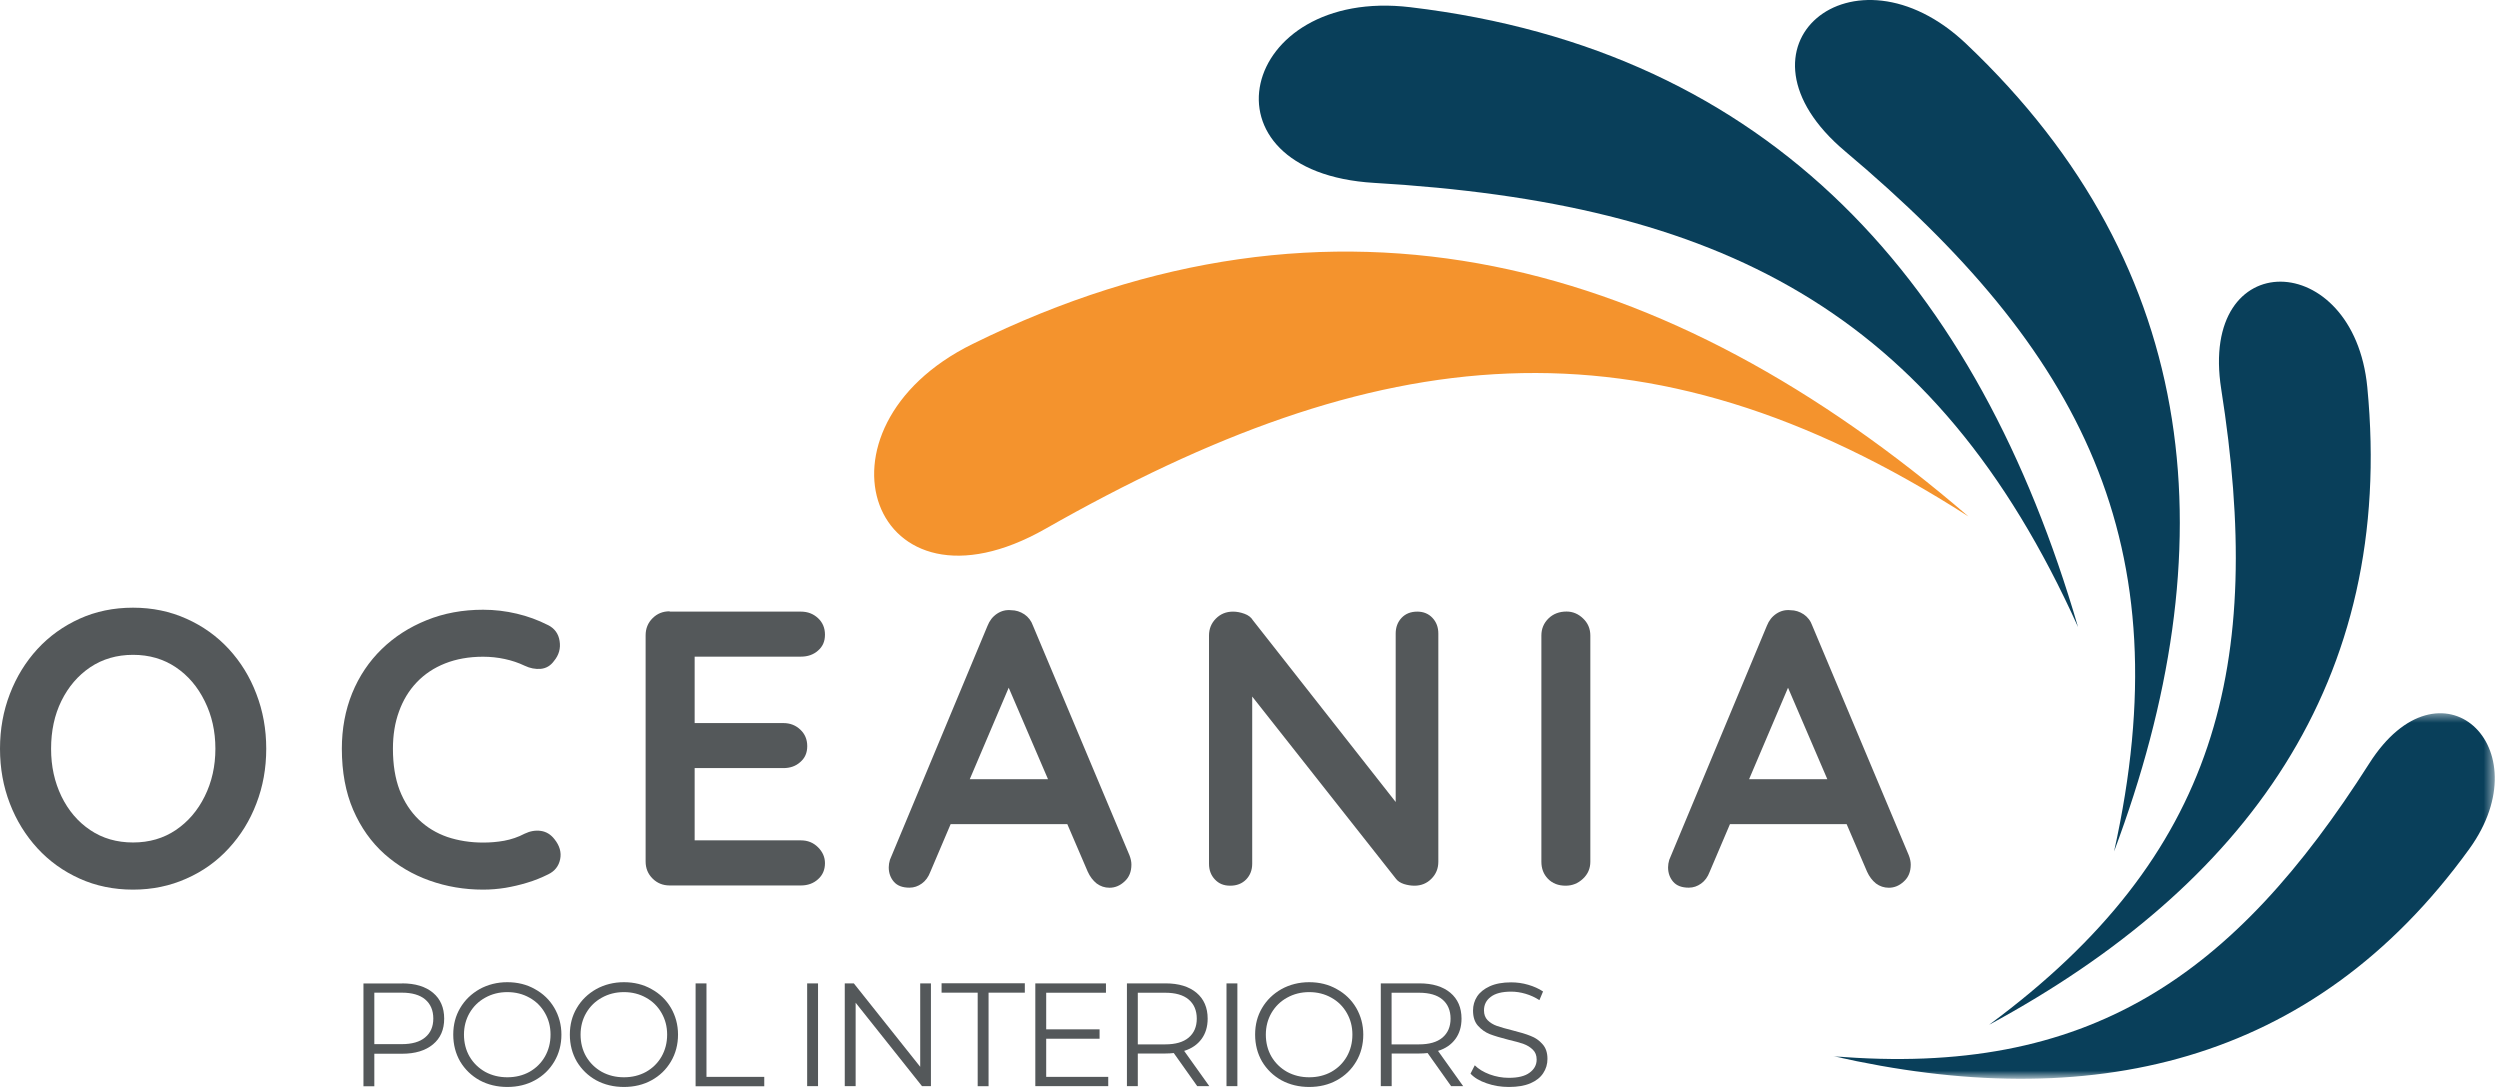 <svg width="230" height="100" viewBox="0 0 230 100" fill="none" xmlns="http://www.w3.org/2000/svg">
<path d="M24.494 68.884C24.494 70.687 24.189 72.367 23.587 73.924C22.993 75.488 22.144 76.856 21.049 78.044C19.961 79.232 18.663 80.166 17.146 80.832C15.645 81.505 14.006 81.846 12.236 81.846C10.466 81.846 8.813 81.505 7.326 80.832C5.832 80.159 4.54 79.232 3.445 78.044C2.357 76.856 1.509 75.488 0.907 73.924C0.305 72.367 0 70.687 0 68.884C0 67.081 0.305 65.408 0.907 63.844C1.509 62.272 2.357 60.897 3.445 59.709C4.54 58.521 5.839 57.594 7.326 56.921C8.813 56.248 10.452 55.907 12.236 55.907C14.02 55.907 15.645 56.248 17.146 56.921C18.655 57.594 19.961 58.529 21.049 59.709C22.144 60.897 22.993 62.272 23.587 63.844C24.189 65.408 24.494 67.081 24.494 68.884ZM19.816 68.884C19.816 67.276 19.489 65.821 18.837 64.51C18.191 63.192 17.306 62.149 16.175 61.389C15.043 60.629 13.738 60.245 12.243 60.245C10.749 60.245 9.436 60.629 8.298 61.389C7.166 62.157 6.289 63.185 5.65 64.481C5.012 65.777 4.7 67.247 4.7 68.884C4.7 70.52 5.019 71.94 5.65 73.258C6.289 74.568 7.166 75.604 8.298 76.364C9.436 77.132 10.749 77.508 12.243 77.508C13.738 77.508 15.043 77.124 16.175 76.364C17.299 75.604 18.191 74.568 18.837 73.258C19.489 71.94 19.816 70.484 19.816 68.884Z" fill="#54585A"/>
<path d="M50.395 57.493C51.019 57.805 51.382 58.297 51.483 58.971C51.592 59.644 51.425 60.26 50.968 60.81C50.656 61.244 50.25 61.483 49.757 61.534C49.264 61.577 48.763 61.483 48.263 61.244C47.69 60.969 47.073 60.766 46.435 60.629C45.797 60.491 45.136 60.419 44.44 60.419C43.142 60.419 41.974 60.629 40.951 61.034C39.929 61.44 39.066 62.012 38.34 62.772C37.622 63.525 37.078 64.423 36.708 65.459C36.331 66.487 36.15 67.624 36.15 68.884C36.15 70.347 36.353 71.614 36.766 72.7C37.187 73.779 37.775 74.677 38.522 75.401C39.269 76.118 40.139 76.647 41.154 77.002C42.17 77.342 43.272 77.516 44.447 77.516C45.093 77.516 45.739 77.465 46.384 77.349C47.037 77.226 47.668 77.016 48.27 76.697C48.77 76.459 49.271 76.372 49.764 76.444C50.257 76.516 50.671 76.77 51.004 77.197C51.49 77.798 51.664 78.421 51.534 79.051C51.403 79.688 51.033 80.152 50.431 80.441C49.807 80.753 49.162 81.013 48.495 81.209C47.835 81.412 47.175 81.564 46.5 81.68C45.825 81.788 45.136 81.846 44.447 81.846C42.714 81.846 41.067 81.564 39.523 81.013C37.97 80.463 36.585 79.645 35.366 78.566C34.155 77.48 33.198 76.133 32.494 74.51C31.798 72.896 31.45 71.02 31.45 68.884C31.45 67.037 31.769 65.329 32.4 63.772C33.045 62.2 33.952 60.853 35.12 59.716C36.288 58.58 37.666 57.696 39.247 57.059C40.835 56.414 42.569 56.096 44.447 56.096C45.506 56.096 46.536 56.219 47.544 56.458C48.553 56.697 49.503 57.044 50.402 57.501L50.395 57.493Z" fill="#54585A"/>
<path d="M61.609 56.269H73.685C74.309 56.269 74.831 56.472 75.259 56.87C75.68 57.261 75.897 57.768 75.897 58.391C75.897 59.014 75.687 59.484 75.259 59.854C74.838 60.23 74.309 60.411 73.685 60.411H63.589L63.908 59.796V66.813L63.618 66.523H72.068C72.692 66.523 73.207 66.726 73.627 67.124C74.048 67.515 74.266 68.022 74.266 68.645C74.266 69.267 74.055 69.738 73.627 70.108C73.214 70.484 72.692 70.665 72.068 70.665H63.727L63.908 70.375V77.646L63.618 77.313H73.685C74.309 77.313 74.831 77.523 75.259 77.95C75.687 78.377 75.897 78.862 75.897 79.413C75.897 80.014 75.687 80.513 75.259 80.89C74.838 81.274 74.309 81.462 73.685 81.462H61.609C60.985 81.462 60.463 81.252 60.035 80.825C59.607 80.397 59.397 79.883 59.397 79.253V58.449C59.397 57.826 59.607 57.305 60.035 56.877C60.463 56.45 60.978 56.24 61.609 56.24V56.269Z" fill="#54585A"/>
<path d="M93.37 61.932L85.588 80.217C85.413 80.68 85.152 81.042 84.804 81.288C84.463 81.535 84.086 81.665 83.673 81.665C83.027 81.665 82.549 81.484 82.237 81.122C81.925 80.76 81.765 80.318 81.765 79.797C81.765 79.579 81.801 79.341 81.874 79.102L90.853 57.573C91.042 57.088 91.339 56.718 91.731 56.458C92.13 56.197 92.565 56.088 93.029 56.139C93.457 56.139 93.864 56.269 94.241 56.516C94.611 56.769 94.879 57.117 95.038 57.573L103.909 78.681C104.032 78.993 104.09 79.282 104.09 79.543C104.09 80.202 103.88 80.716 103.452 81.1C103.039 81.484 102.582 81.672 102.074 81.672C101.639 81.672 101.247 81.542 100.892 81.281C100.551 81.006 100.275 80.644 100.072 80.195L92.319 62.149L93.363 61.939L93.37 61.932ZM86.705 75.821L88.685 71.686H98.433L99.115 75.821H86.712H86.705Z" fill="#54585A"/>
<path d="M130.391 56.269C130.964 56.269 131.428 56.465 131.783 56.841C132.146 57.225 132.327 57.71 132.327 58.289V79.275C132.327 79.898 132.117 80.419 131.689 80.846C131.276 81.266 130.753 81.484 130.13 81.484C129.818 81.484 129.491 81.433 129.165 81.332C128.839 81.223 128.599 81.071 128.44 80.861L114.267 62.895L115.203 62.323V79.463C115.203 80.05 115.014 80.528 114.644 80.912C114.267 81.295 113.781 81.484 113.179 81.484C112.577 81.484 112.134 81.295 111.772 80.912C111.409 80.528 111.228 80.05 111.228 79.463V58.478C111.228 57.855 111.438 57.334 111.866 56.906C112.294 56.479 112.809 56.269 113.44 56.269C113.774 56.269 114.122 56.334 114.484 56.465C114.847 56.595 115.108 56.798 115.268 57.066L129.02 74.568L128.403 74.988V58.289C128.403 57.71 128.585 57.225 128.947 56.841C129.31 56.457 129.796 56.269 130.398 56.269H130.391Z" fill="#54585A"/>
<path d="M146.311 79.275C146.311 79.898 146.087 80.419 145.63 80.847C145.173 81.274 144.65 81.484 144.041 81.484C143.367 81.484 142.823 81.274 142.409 80.847C142.003 80.427 141.807 79.905 141.807 79.275V58.471C141.807 57.848 142.025 57.327 142.46 56.899C142.888 56.479 143.446 56.262 144.121 56.262C144.694 56.262 145.202 56.472 145.644 56.899C146.087 57.319 146.311 57.848 146.311 58.471V79.275Z" fill="#54585A"/>
<path d="M165.068 61.932L157.285 80.217C157.111 80.68 156.85 81.042 156.502 81.288C156.161 81.535 155.784 81.665 155.37 81.665C154.725 81.665 154.246 81.484 153.934 81.122C153.622 80.76 153.463 80.318 153.463 79.797C153.463 79.579 153.499 79.341 153.572 79.102L162.551 57.573C162.74 57.088 163.037 56.718 163.429 56.458C163.828 56.197 164.263 56.088 164.727 56.139C165.155 56.139 165.561 56.269 165.938 56.516C166.308 56.769 166.577 57.117 166.736 57.573L175.607 78.681C175.73 78.993 175.788 79.282 175.788 79.543C175.788 80.202 175.578 80.716 175.15 81.1C174.737 81.484 174.28 81.672 173.772 81.672C173.337 81.672 172.945 81.542 172.59 81.281C172.249 81.006 171.973 80.644 171.77 80.195L164.016 62.149L165.061 61.939L165.068 61.932ZM158.402 75.821L160.382 71.686H170.131L170.813 75.821H158.41H158.402Z" fill="#54585A"/>
<path d="M36.992 90.47C38.203 90.47 39.146 90.76 39.835 91.332C40.517 91.904 40.865 92.701 40.865 93.714C40.865 94.728 40.524 95.51 39.835 96.082C39.146 96.654 38.203 96.944 36.992 96.944H34.438V99.935H33.438V90.478H36.992V90.47ZM36.963 96.061C37.898 96.061 38.616 95.858 39.109 95.445C39.61 95.032 39.864 94.46 39.864 93.707C39.864 92.954 39.61 92.36 39.109 91.94C38.616 91.528 37.898 91.325 36.963 91.325H34.438V96.061H36.963Z" fill="#54585A"/>
<path d="M46.674 100C45.739 100 44.883 99.797 44.121 99.385C43.367 98.965 42.772 98.385 42.337 97.661C41.916 96.93 41.699 96.104 41.699 95.185C41.699 94.265 41.909 93.461 42.337 92.737C42.765 92.006 43.367 91.426 44.121 90.999C44.883 90.579 45.739 90.362 46.674 90.362C47.61 90.362 48.466 90.572 49.213 90.999C49.967 91.412 50.562 91.984 50.997 92.722C51.425 93.461 51.65 94.279 51.65 95.185C51.65 96.09 51.432 96.93 50.997 97.661C50.562 98.4 49.967 98.972 49.213 99.385C48.466 99.797 47.617 100 46.674 100ZM46.674 99.109C47.429 99.109 48.111 98.943 48.713 98.61C49.315 98.269 49.786 97.806 50.134 97.205C50.475 96.604 50.649 95.93 50.649 95.185C50.649 94.439 50.475 93.787 50.134 93.193C49.793 92.592 49.315 92.121 48.713 91.788C48.111 91.448 47.429 91.274 46.674 91.274C45.92 91.274 45.245 91.448 44.636 91.788C44.034 92.121 43.556 92.585 43.2 93.193C42.859 93.787 42.685 94.453 42.685 95.185C42.685 95.916 42.852 96.604 43.2 97.205C43.548 97.799 44.034 98.269 44.636 98.61C45.245 98.943 45.927 99.109 46.674 99.109Z" fill="#54585A"/>
<path d="M57.402 100C56.466 100 55.61 99.797 54.849 99.385C54.094 98.965 53.5 98.385 53.065 97.661C52.644 96.93 52.426 96.104 52.426 95.185C52.426 94.265 52.637 93.461 53.065 92.737C53.492 92.006 54.094 91.426 54.849 90.999C55.61 90.579 56.466 90.362 57.402 90.362C58.338 90.362 59.194 90.572 59.941 90.999C60.695 91.412 61.29 91.984 61.725 92.722C62.153 93.461 62.378 94.279 62.378 95.185C62.378 96.09 62.16 96.93 61.725 97.661C61.29 98.4 60.695 98.972 59.941 99.385C59.194 99.797 58.345 100 57.402 100ZM57.402 99.109C58.156 99.109 58.838 98.943 59.44 98.61C60.042 98.269 60.514 97.806 60.862 97.205C61.203 96.604 61.377 95.93 61.377 95.185C61.377 94.439 61.203 93.787 60.862 93.193C60.521 92.592 60.042 92.121 59.44 91.788C58.838 91.448 58.156 91.274 57.402 91.274C56.648 91.274 55.973 91.448 55.364 91.788C54.762 92.121 54.283 92.585 53.928 93.193C53.587 93.787 53.413 94.453 53.413 95.185C53.413 95.916 53.58 96.604 53.928 97.205C54.276 97.799 54.762 98.269 55.364 98.61C55.973 98.943 56.655 99.109 57.402 99.109Z" fill="#54585A"/>
<path d="M63.995 90.47H64.996V99.073H70.312V99.935H63.995V90.478V90.47Z" fill="#54585A"/>
<path d="M74.258 90.47H75.259V99.927H74.258V90.47Z" fill="#54585A"/>
<path d="M85.646 90.47V99.927H84.826L78.719 92.252V99.927H77.718V90.47H78.552L84.659 98.146V90.47H85.638H85.646Z" fill="#54585A"/>
<path d="M89.947 91.325H86.625V90.463H94.284V91.325H90.948V99.928H89.947V91.325Z" fill="#54585A"/>
<path d="M101.958 99.066V99.927H95.249V90.47H101.748V91.332H96.25V94.699H101.161V95.561H96.25V99.073H101.966L101.958 99.066Z" fill="#54585A"/>
<path d="M110.147 99.927L107.986 96.879C107.746 96.908 107.492 96.922 107.231 96.922H104.678V99.927H103.677V90.47H107.231C108.443 90.47 109.386 90.76 110.075 91.332C110.756 91.904 111.105 92.701 111.105 93.714C111.105 94.453 110.916 95.076 110.546 95.583C110.169 96.097 109.639 96.466 108.943 96.683L111.257 99.927H110.154H110.147ZM107.202 96.082C108.138 96.082 108.856 95.879 109.349 95.467C109.85 95.047 110.104 94.46 110.104 93.714C110.104 92.969 109.85 92.368 109.349 91.948C108.856 91.535 108.138 91.332 107.202 91.332H104.678V96.082H107.202Z" fill="#54585A"/>
<path d="M112.838 90.47H113.839V99.927H112.838V90.47Z" fill="#54585A"/>
<path d="M120.447 100C119.511 100 118.655 99.797 117.894 99.385C117.139 98.965 116.544 98.385 116.109 97.661C115.689 96.93 115.471 96.104 115.471 95.185C115.471 94.265 115.681 93.461 116.109 92.737C116.537 92.006 117.139 91.426 117.894 90.999C118.655 90.579 119.511 90.362 120.447 90.362C121.382 90.362 122.238 90.572 122.985 90.999C123.74 91.412 124.334 91.984 124.77 92.722C125.197 93.461 125.422 94.279 125.422 95.185C125.422 96.09 125.205 96.93 124.77 97.661C124.334 98.4 123.74 98.972 122.985 99.385C122.238 99.797 121.39 100 120.447 100ZM120.447 99.109C121.201 99.109 121.883 98.943 122.485 98.61C123.087 98.269 123.558 97.806 123.906 97.205C124.247 96.604 124.421 95.93 124.421 95.185C124.421 94.439 124.247 93.787 123.906 93.193C123.565 92.592 123.087 92.121 122.485 91.788C121.883 91.448 121.201 91.274 120.447 91.274C119.692 91.274 119.018 91.448 118.408 91.788C117.806 92.121 117.328 92.585 116.972 93.193C116.631 93.787 116.457 94.453 116.457 95.185C116.457 95.916 116.624 96.604 116.972 97.205C117.321 97.799 117.806 98.269 118.408 98.61C119.018 98.943 119.7 99.109 120.447 99.109Z" fill="#54585A"/>
<path d="M133.503 99.927L131.341 96.879C131.102 96.908 130.848 96.922 130.587 96.922H128.034V99.927H127.033V90.47H130.587C131.798 90.47 132.741 90.76 133.43 91.332C134.112 91.904 134.46 92.701 134.46 93.714C134.46 94.453 134.271 95.076 133.901 95.583C133.524 96.097 132.995 96.466 132.299 96.683L134.612 99.927H133.51H133.503ZM130.551 96.082C131.486 96.082 132.204 95.879 132.697 95.467C133.198 95.047 133.452 94.46 133.452 93.714C133.452 92.969 133.198 92.368 132.697 91.948C132.204 91.535 131.486 91.332 130.551 91.332H128.026V96.082H130.551Z" fill="#54585A"/>
<path d="M138.805 100C138.101 100 137.419 99.891 136.781 99.667C136.135 99.449 135.635 99.153 135.287 98.776L135.679 98.008C136.019 98.349 136.469 98.624 137.042 98.841C137.615 99.051 138.203 99.16 138.812 99.16C139.661 99.16 140.292 99.008 140.72 98.689C141.147 98.378 141.372 97.979 141.372 97.48C141.372 97.096 141.256 96.799 141.024 96.575C140.792 96.343 140.509 96.169 140.176 96.046C139.842 95.923 139.378 95.8 138.768 95.655C138.065 95.474 137.492 95.307 137.064 95.141C136.643 94.974 136.281 94.714 135.976 94.373C135.671 94.033 135.519 93.569 135.519 92.968C135.519 92.498 135.642 92.063 135.896 91.672C136.157 91.281 136.549 90.97 137.057 90.738C137.579 90.499 138.239 90.376 139.022 90.376C139.552 90.376 140.081 90.448 140.596 90.6C141.118 90.752 141.568 90.955 141.96 91.216L141.626 92.013C141.22 91.752 140.792 91.556 140.342 91.426C139.9 91.296 139.457 91.231 139.03 91.231C138.188 91.231 137.564 91.39 137.144 91.716C136.73 92.027 136.527 92.44 136.527 92.954C136.527 93.331 136.636 93.627 136.861 93.859C137.093 94.091 137.376 94.265 137.724 94.388C138.072 94.511 138.551 94.641 139.146 94.793C139.842 94.967 140.4 95.134 140.821 95.307C141.249 95.467 141.612 95.72 141.909 96.061C142.214 96.394 142.366 96.843 142.366 97.422C142.366 97.907 142.235 98.341 141.974 98.733C141.72 99.124 141.329 99.435 140.792 99.667C140.255 99.891 139.603 100 138.826 100H138.805Z" fill="#54585A"/>
<path fill-rule="evenodd" clip-rule="evenodd" d="M191.18 57.689C177.957 28.325 157.938 18.687 126.431 16.826C109.864 15.841 113.991 -1.213 129.745 0.663C163.066 4.624 181.997 26.16 191.18 57.689Z" fill="#093F5A"/>
<path fill-rule="evenodd" clip-rule="evenodd" d="M194.494 78.334C200.797 49.984 191.521 32.242 169.754 13.922C158.308 4.291 170.508 -5.804 180.873 4.016C202.836 24.82 204.888 50.592 194.494 78.334Z" fill="#093F5A"/>
<path fill-rule="evenodd" clip-rule="evenodd" d="M183.027 94.257C204.12 78.674 208.326 61.114 204.352 35.798C202.263 22.481 216.552 22.814 217.792 35.624C220.41 62.757 206.542 81.527 183.027 94.265" fill="#093F5A"/>
<mask id="mask0_398_4880" style="mask-type:luminance" maskUnits="userSpaceOnUse" x="168" y="65" width="62" height="35">
<path d="M229.513 65.502H168.601V99.182H229.513V65.502Z" fill="white"/>
</mask>
<g mask="url(#mask0_398_4880)">
<path fill-rule="evenodd" clip-rule="evenodd" d="M168.637 97.169C192.217 99.153 205.541 89.754 217.966 70.246C224.487 59.97 233.974 68.696 227.17 78.11C212.751 98.052 192.166 102.52 168.644 97.162" fill="#093F5A"/>
</g>
<path fill-rule="evenodd" clip-rule="evenodd" d="M181.098 47.514C151.019 28.216 126.583 31.366 96.177 48.651C80.191 57.739 73.714 39.411 89.475 31.648C122.833 15.196 153.47 23.763 181.098 47.514Z" fill="#F4932D"/>
</svg>
